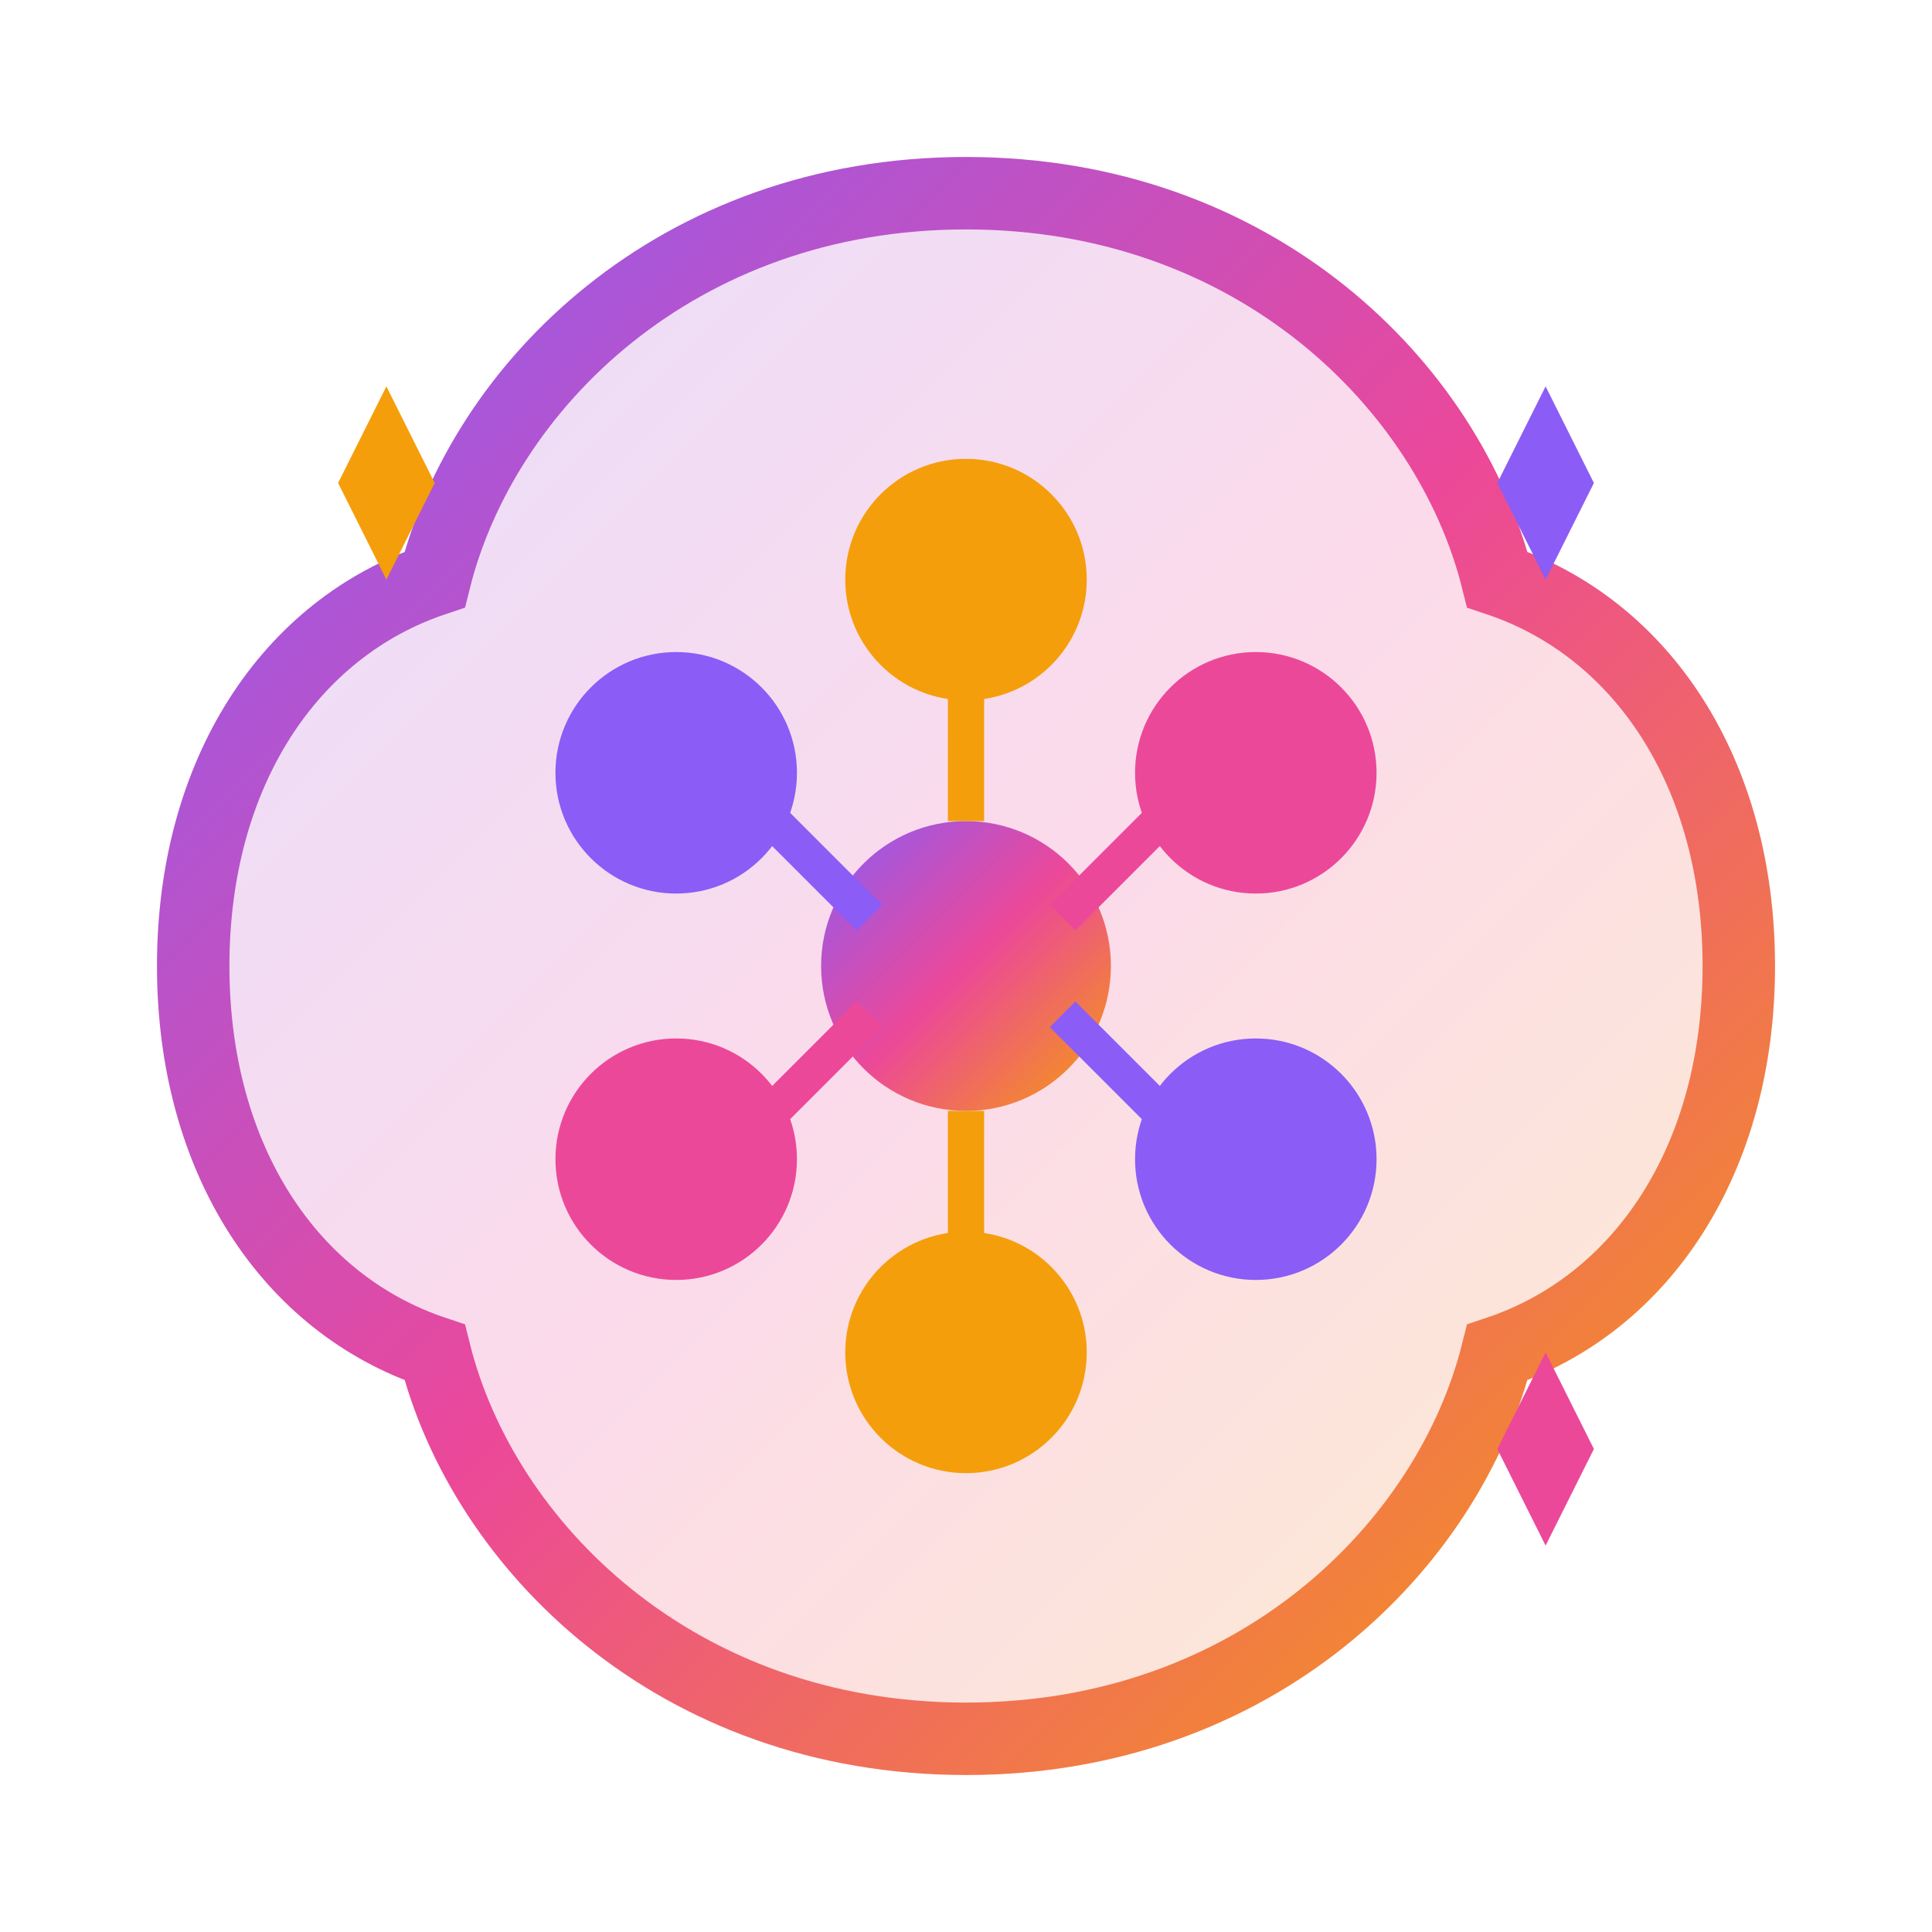 <svg xmlns="http://www.w3.org/2000/svg" width="80" height="80" viewBox="0 0 80 80" fill="none">
  <defs>
    <linearGradient id="aiGrad" x1="0%" y1="0%" x2="100%" y2="100%">
      <stop offset="0%" stop-color="#8B5CF6"/>
      <stop offset="50%" stop-color="#EC4899"/>
      <stop offset="100%" stop-color="#F59E0B"/>
    </linearGradient>
  </defs>
  <!-- Brain outline -->
  <path d="M40 8C28 8 20 16 18 24C12 26 8 32 8 40C8 48 12 54 18 56C20 64 28 72 40 72C52 72 60 64 62 56C68 54 72 48 72 40C72 32 68 26 62 24C60 16 52 8 40 8Z" fill="url(#aiGrad)" opacity="0.2"/>
  <path d="M40 8C28 8 20 16 18 24C12 26 8 32 8 40C8 48 12 54 18 56C20 64 28 72 40 72C52 72 60 64 62 56C68 54 72 48 72 40C72 32 68 26 62 24C60 16 52 8 40 8Z" fill="none" stroke="url(#aiGrad)" stroke-width="3"/>
  <!-- Neural network nodes -->
  <circle cx="28" cy="32" r="5" fill="#8B5CF6"/>
  <circle cx="52" cy="32" r="5" fill="#EC4899"/>
  <circle cx="40" cy="24" r="5" fill="#F59E0B"/>
  <circle cx="28" cy="48" r="5" fill="#EC4899"/>
  <circle cx="52" cy="48" r="5" fill="#8B5CF6"/>
  <circle cx="40" cy="56" r="5" fill="#F59E0B"/>
  <circle cx="40" cy="40" r="6" fill="url(#aiGrad)"/>
  <!-- Connections -->
  <line x1="32" y1="34" x2="36" y2="38" stroke="#8B5CF6" stroke-width="1.5"/>
  <line x1="48" y1="34" x2="44" y2="38" stroke="#EC4899" stroke-width="1.5"/>
  <line x1="40" y1="28" x2="40" y2="34" stroke="#F59E0B" stroke-width="1.5"/>
  <line x1="32" y1="46" x2="36" y2="42" stroke="#EC4899" stroke-width="1.5"/>
  <line x1="48" y1="46" x2="44" y2="42" stroke="#8B5CF6" stroke-width="1.5"/>
  <line x1="40" y1="52" x2="40" y2="46" stroke="#F59E0B" stroke-width="1.5"/>
  <!-- Sparkles -->
  <path d="M16 16L18 20L16 24L14 20Z" fill="#F59E0B"/>
  <path d="M64 16L66 20L64 24L62 20Z" fill="#8B5CF6"/>
  <path d="M64 56L66 60L64 64L62 60Z" fill="#EC4899"/>
</svg>
